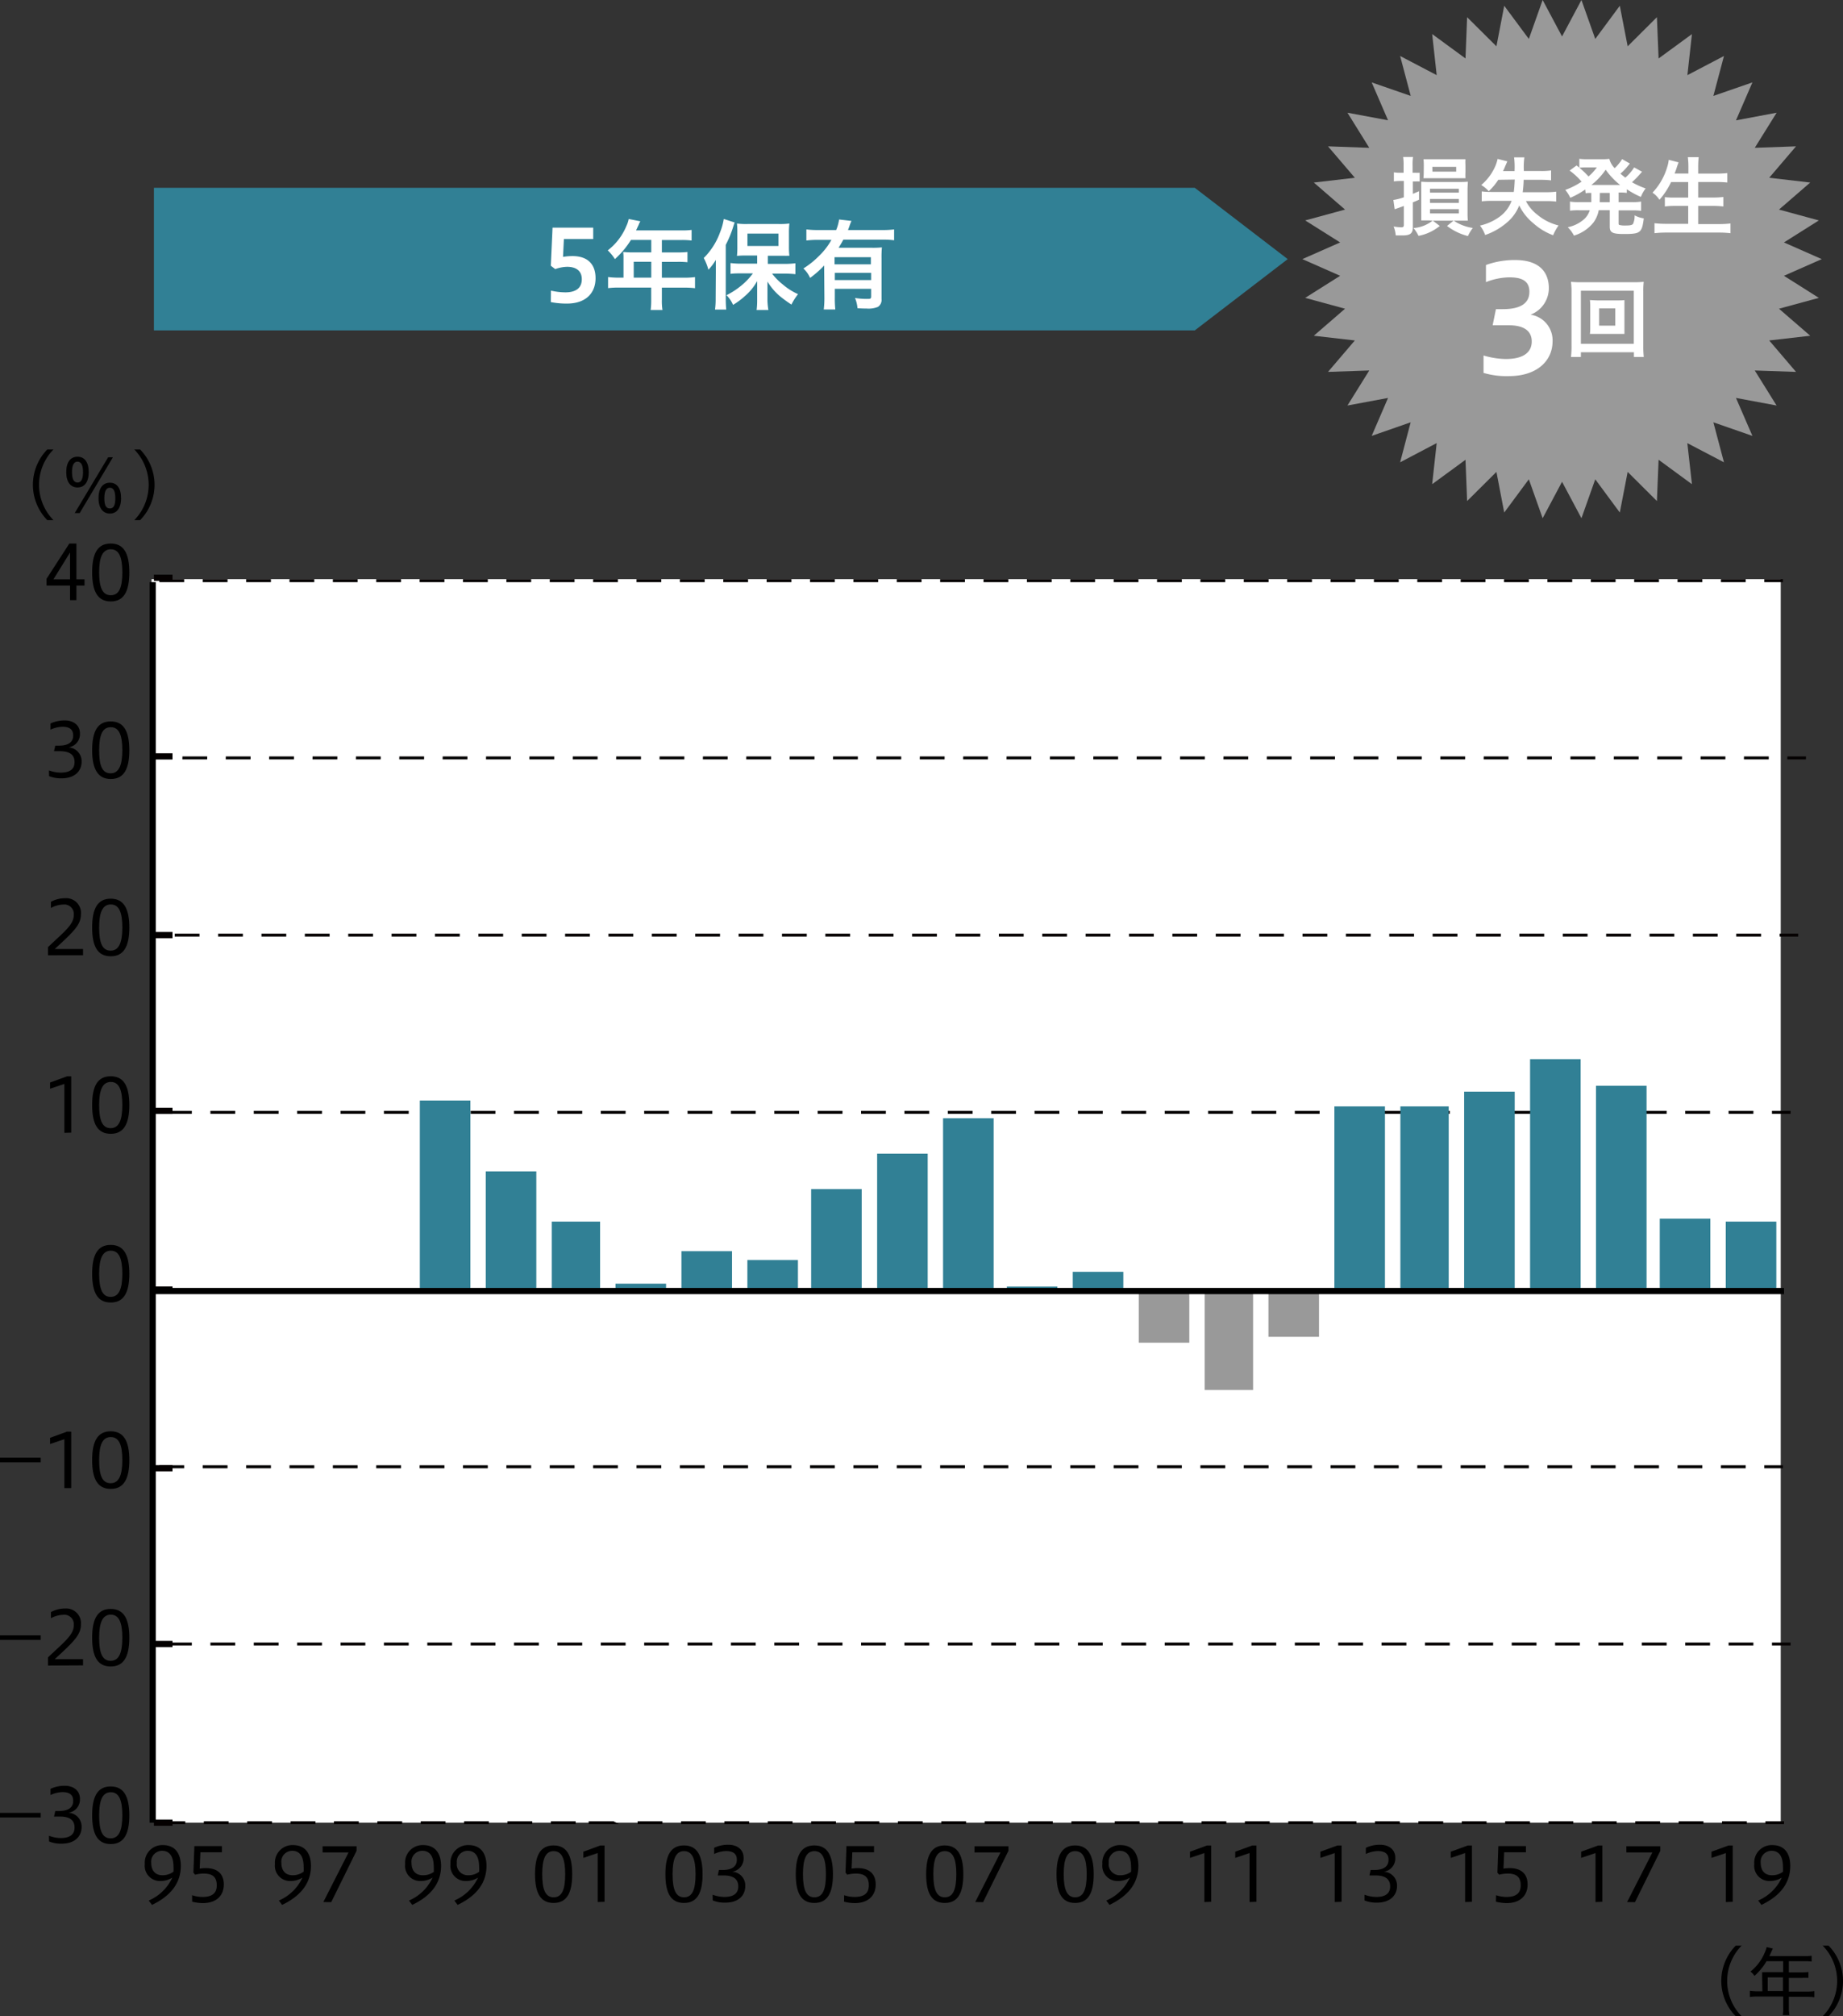 <svg xmlns="http://www.w3.org/2000/svg" viewBox="0 0 297.42 325.18"><rect x="0" y="0" width="297.42" height="325.18" fill="#333333" stroke="none"/><defs><style>.cls-1{fill:#fff;}.cls-2{fill:#040000;}.cls-3{fill:#999;}.cls-4{fill:#318095;}</style></defs><title>graph02</title><g id="レイヤー_2" data-name="レイヤー 2"><g id="レイヤー_1-2" data-name="レイヤー 1"><rect class="cls-1" x="24.46" y="93.41" width="262.91" height="200.55"/><path class="cls-2" d="M287.9,294.2h-3v-.47h3Zm-6,0h-4v-.47h4Zm-7,0h-4v-.47h4Zm-7,0h-4v-.47h4Zm-7,0h-4v-.47h4Zm-7,0h-4v-.47h4Zm-7,0h-4v-.47h4Zm-7,0h-4v-.47h4Zm-7,0h-4v-.47h4Zm-7,0h-4v-.47h4Zm-7,0h-4v-.47h4Zm-7,0h-4v-.47h4Zm-7,0h-4v-.47h4Zm-7,0h-4v-.47h4Zm-7,0h-4v-.47h4Zm-7,0h-4v-.47h4Zm-7,0h-4v-.47h4Zm-7,0h-4v-.47h4Zm-7,0h-4v-.47h4Zm-7,0h-4v-.47h4Zm-7,0h-4v-.47h4Zm-7,0h-4v-.47h4Zm-7,0h-4v-.47h4Zm-7,0h-4v-.47h4Zm-7,0h-4v-.47h4Zm-7,0h-4v-.47h4Zm-7,0h-4v-.47h4Zm-7,0H95v-.47h4Zm-7,0h-4v-.47h4Zm-7,0h-4v-.47h4Zm-7,0h-4v-.47h4Zm-7,0h-4v-.47h4Zm-7,0h-4v-.47h4Zm-7,0h-4v-.47h4Zm-7,0h-4v-.47h4Zm-7,0h-4v-.47h4Zm-7,0h-4v-.47h4Zm-7,0h-4v-.47h4Zm259.06-28.82h-3v-.47h3Zm-6,0h-4v-.47h4Zm-7,0h-4v-.47h4Zm-7,0h-4v-.47h4Zm-7,0h-4v-.47h4Zm-7,0h-4v-.47h4Zm-7,0h-4v-.47h4Zm-7,0h-4v-.47h4Zm-7,0h-4v-.47h4Zm-7,0h-4v-.47h4Zm-7,0h-4v-.47h4Zm-7,0h-4v-.47h4Zm-7,0h-4v-.47h4Zm-7,0h-4v-.47h4Zm-7,0h-4v-.47h4Zm-7,0h-4v-.47h4Zm-7,0h-4v-.47h4Zm-7,0h-4v-.47h4Zm-7,0h-4v-.47h4Zm-7,0h-4v-.47h4Zm-7,0h-4v-.47h4Zm-7,0h-4v-.47h4Zm-7,0h-4v-.47h4Zm-7,0h-4v-.47h4Zm-7,0h-4v-.47h4Zm-7,0h-4v-.47h4Zm-7,0h-4v-.47h4Zm-7,0h-4v-.47h4Zm-7,0h-4v-.47h4Zm-7,0h-4v-.47h4Zm-7,0h-4v-.47h4Zm-7,0h-4v-.47h4Zm-7,0h-4v-.47h4Zm-7,0h-4v-.47h4Zm-7,0h-4v-.47h4Zm-7,0h-4v-.47h4Zm-7,0h-4v-.47h4Zm-7,0h-4v-.47h4ZM287.72,236.8h-3v-.48h3Zm-6,0h-4v-.48h4Zm-7,0h-4v-.48h4Zm-7,0h-4v-.48h4Zm-7,0h-4v-.48h4Zm-7,0h-4v-.48h4Zm-7,0h-4v-.48h4Zm-7,0h-4v-.48h4Zm-7,0h-4v-.48h4Zm-7,0h-4v-.48h4Zm-7,0h-4v-.48h4Zm-7,0h-4v-.48h4Zm-7,0h-4v-.48h4Zm-7,0h-4v-.48h4Zm-7,0h-4v-.48h4Zm-7,0h-4v-.48h4Zm-7,0h-4v-.48h4Zm-7,0h-4v-.48h4Zm-7,0h-4v-.48h4Zm-7,0h-4v-.48h4Zm-7,0h-4v-.48h4Zm-7,0h-4v-.48h4Zm-7,0h-4v-.48h4Zm-7,0h-4v-.48h4Zm-7,0h-4v-.48h4Zm-7,0h-4v-.48h4Zm-7,0h-4v-.48h4Zm-7,0h-4v-.48h4Zm-7,0h-4v-.48h4Zm-7,0h-4v-.48h4Zm-7,0h-4v-.48h4Zm-7,0h-4v-.48h4Zm-7,0h-4v-.48h4Zm-7,0h-4v-.48h4Zm-7,0h-4v-.48h4Zm-7,0h-4v-.48h4Zm-7,0h-4v-.48h4Zm-7,0h-4v-.48h4Zm259.24-57.17h-3v-.47h3Zm-6,0h-4v-.47h4Zm-7,0h-4v-.47h4Zm-7,0h-4v-.47h4Zm-7,0h-4v-.47h4Zm-7,0h-4v-.47h4Zm-7,0h-4v-.47h4Zm-7,0h-4v-.47h4Zm-7,0h-4v-.47h4Zm-7,0h-4v-.47h4Zm-7,0h-4v-.47h4Zm-7,0h-4v-.47h4Zm-7,0h-4v-.47h4Zm-7,0h-4v-.47h4Zm-7,0h-4v-.47h4Zm-7,0h-4v-.47h4Zm-7,0h-4v-.47h4Zm-7,0h-4v-.47h4Zm-7,0h-4v-.47h4Zm-7,0h-4v-.47h4Zm-7,0h-4v-.47h4Zm-7,0h-4v-.47h4Zm-7,0h-4v-.47h4Zm-7,0h-4v-.47h4Zm-7,0h-4v-.47h4Zm-7,0h-4v-.47h4Zm-7,0h-4v-.47h4Zm-7,0h-4v-.47h4Zm-7,0h-4v-.47h4Zm-7,0h-4v-.47h4Zm-7,0h-4v-.47h4Zm-7,0h-4v-.47h4Zm-7,0h-4v-.47h4Zm-7,0h-4v-.47h4Zm-7,0h-4v-.47h4Zm-7,0h-4v-.47h4Zm-7,0h-4v-.47h4Zm-7,0h-4v-.47h4Zm259.24-28.58h-3v-.47h3Zm-6,0h-4v-.47h4Zm-7,0h-4v-.47h4Zm-7,0h-4v-.47h4Zm-7,0h-4v-.47h4Zm-7,0h-4v-.47h4Zm-7,0h-4v-.47h4Zm-7,0h-4v-.47h4Zm-7,0h-4v-.47h4Zm-7,0h-4v-.47h4Zm-7,0h-4v-.47h4Zm-7,0h-4v-.47h4Zm-7,0h-4v-.47h4Zm-7,0h-4v-.47h4Zm-7,0h-4v-.47h4Zm-7,0h-4v-.47h4Zm-7,0h-4v-.47h4Zm-7,0h-4v-.47h4Zm-7,0h-4v-.47h4Zm-7,0h-4v-.47h4Zm-7,0h-4v-.47h4Zm-7,0h-4v-.47h4Zm-7,0h-4v-.47h4Zm-7,0h-4v-.47h4Zm-7,0h-4v-.47h4Zm-7,0h-4v-.47h4Zm-7,0h-4v-.47h4Zm-7,0h-4v-.47h4Zm-7,0h-4v-.47h4Zm-7,0h-4v-.47h4Zm-7,0h-4v-.47h4Zm-7,0h-4v-.47h4Zm-7,0h-4v-.47h4Zm-7,0h-4v-.47h4Zm-7,0h-4v-.47h4Zm-7,0h-4v-.47h4Zm-7,0h-4v-.47h4Zm-7,0h-4v-.47h4Zm259.24-28.58h-3V122h3Zm-6,0h-4V122h4Zm-7,0h-4V122h4Zm-7,0h-4V122h4Zm-7,0h-4V122h4Zm-7,0h-4V122h4Zm-7,0h-4V122h4Zm-7,0h-4V122h4Zm-7,0h-4V122h4Zm-7,0h-4V122h4Zm-7,0h-4V122h4Zm-7,0h-4V122h4Zm-7,0h-4V122h4Zm-7,0h-4V122h4Zm-7,0h-4V122h4Zm-7,0h-4V122h4Zm-7,0h-4V122h4Zm-7,0h-4V122h4Zm-7,0h-4V122h4Zm-7,0h-4V122h4Zm-7,0h-4V122h4Zm-7,0h-4V122h4Zm-7,0h-4V122h4Zm-7,0h-4V122h4Zm-7,0h-4V122h4Zm-7,0h-4V122h4Zm-7,0h-4V122h4Zm-7,0h-4V122h4Zm-7,0h-4V122h4Zm-7,0h-4V122h4Zm-7,0h-4V122h4Zm-7,0h-4V122h4Zm-7,0h-4V122h4Zm-7,0h-4V122h4Zm-7,0h-4V122h4Zm-7,0h-4V122h4Zm-7,0h-4V122h4Zm-7,0h-4V122h4ZM287.72,93.89h-3v-.48h3Zm-6,0h-4v-.48h4Zm-7,0h-4v-.48h4Zm-7,0h-4v-.48h4Zm-7,0h-4v-.48h4Zm-7,0h-4v-.48h4Zm-7,0h-4v-.48h4Zm-7,0h-4v-.48h4Zm-7,0h-4v-.48h4Zm-7,0h-4v-.48h4Zm-7,0h-4v-.48h4Zm-7,0h-4v-.48h4Zm-7,0h-4v-.48h4Zm-7,0h-4v-.48h4Zm-7,0h-4v-.48h4Zm-7,0h-4v-.48h4Zm-7,0h-4v-.48h4Zm-7,0h-4v-.48h4Zm-7,0h-4v-.48h4Zm-7,0h-4v-.48h4Zm-7,0h-4v-.48h4Zm-7,0h-4v-.48h4Zm-7,0h-4v-.48h4Zm-7,0h-4v-.48h4Zm-7,0h-4v-.48h4Zm-7,0h-4v-.48h4Zm-7,0h-4v-.48h4Zm-7,0h-4v-.48h4Zm-7,0h-4v-.48h4Zm-7,0h-4v-.48h4Zm-7,0h-4v-.48h4Zm-7,0h-4v-.48h4Zm-7,0h-4v-.48h4Zm-7,0h-4v-.48h4Zm-7,0h-4v-.48h4Zm-7,0h-4v-.48h4Zm-7,0h-4v-.48h4Zm-7,0h-4v-.48h4Z"/><path class="cls-2" d="M27.84,294.46h-3v-1h3Zm0-28.82h-3v-1h3Zm0-28.34h-3v-1h3Zm0-28.82h-3v-1h3Zm0-28.82h-3v-1h3Zm0-28.35h-3v-1h3Zm0-28.82h-3v-1h3Zm0-28.81h-3v-1h3Z"/><path d="M6.57,293.12H0v-.74H6.57Z"/><path d="M7.9,296.07a5.53,5.53,0,0,0,1.89.37c1.62,0,2.24-.68,2.24-1.71,0-1.26-.9-1.76-2.36-1.76H8.72l.2-.89h.56c1.38,0,2.33-.44,2.33-1.64,0-.81-.4-1.41-1.74-1.41a4.88,4.88,0,0,0-1.92.47v-1a5.47,5.47,0,0,1,2.29-.49c1.5,0,2.46.84,2.46,2.08a2.16,2.16,0,0,1-1.85,2.27,2.23,2.23,0,0,1,2.12,2.3c0,1.47-1.05,2.69-3.25,2.69a5.06,5.06,0,0,1-2-.36Z"/><path d="M14.87,292.77c0-3.11.91-4.65,3-4.65s3,1.58,3,4.65-.91,4.64-3,4.64S14.87,295.86,14.87,292.77Zm4.87,0c0-2.45-.53-3.72-1.86-3.72S16,290.32,16,292.77s.5,3.72,1.85,3.72S19.74,295.21,19.74,292.77Z"/><path d="M6.57,264.49H0v-.74H6.57Z"/><path d="M7.75,268.62V267.3c2.63-2.51,4.16-3.61,4.16-5.21a1.53,1.53,0,0,0-1.74-1.65,4.23,4.23,0,0,0-1.95.55v-1a5,5,0,0,1,2.35-.57A2.37,2.37,0,0,1,13.06,262c0,1.67-1.17,2.79-4.23,5.59H13.4v1Z"/><path d="M14.87,264.13c0-3.1.91-4.64,3-4.64s3,1.57,3,4.64-.91,4.64-3,4.64S14.87,267.23,14.87,264.13Zm4.87,0c0-2.44-.53-3.72-1.86-3.72S16,261.69,16,264.13s.5,3.73,1.85,3.73S19.74,266.58,19.74,264.13Z"/><path d="M6.57,235.84H0v-.74H6.57Z"/><path d="M10.39,240v-7.89l-2.31.78v-1l2.74-1h.67V240Z"/><path d="M14.87,235.48c0-3.1.91-4.64,3-4.64s3,1.57,3,4.64-.91,4.65-3,4.65S14.87,238.58,14.87,235.48Zm4.87,0c0-2.44-.53-3.71-1.86-3.71S16,233,16,235.48s.5,3.73,1.85,3.73S19.74,237.93,19.74,235.48Z"/><path d="M14.87,205.43c0-3.11.91-4.65,3-4.65s3,1.58,3,4.65-.91,4.64-3,4.64S14.87,208.52,14.87,205.43Zm4.87,0c0-2.45-.53-3.72-1.86-3.72S16,203,16,205.43s.5,3.73,1.85,3.73S19.74,207.87,19.74,205.43Z"/><path d="M10.39,182.7v-7.89l-2.31.78v-1l2.74-1h.67v9.08Z"/><path d="M14.87,178.22c0-3.11.91-4.64,3-4.64s3,1.57,3,4.64-.91,4.64-3,4.64S14.87,181.31,14.87,178.22Zm4.87,0c0-2.45-.53-3.72-1.86-3.72S16,175.77,16,178.22s.5,3.73,1.85,3.73S19.74,180.66,19.74,178.22Z"/><path d="M7.75,154.07v-1.32c2.63-2.51,4.16-3.61,4.16-5.2a1.53,1.53,0,0,0-1.74-1.66,4.23,4.23,0,0,0-1.95.55v-1a4.92,4.92,0,0,1,2.35-.58,2.38,2.38,0,0,1,2.49,2.62c0,1.66-1.17,2.78-4.23,5.58H13.4v1Z"/><path d="M14.87,149.59c0-3.11.91-4.65,3-4.65s3,1.58,3,4.65-.91,4.64-3,4.64S14.87,152.68,14.87,149.59Zm4.87,0c0-2.45-.53-3.72-1.86-3.72S16,147.14,16,149.59s.5,3.73,1.85,3.73S19.74,152,19.74,149.59Z"/><path d="M7.9,124.25a5.55,5.55,0,0,0,1.89.36c1.62,0,2.24-.67,2.24-1.7,0-1.26-.9-1.76-2.36-1.76H8.72l.2-.89h.56c1.38,0,2.33-.44,2.33-1.64,0-.81-.4-1.41-1.74-1.41a4.88,4.88,0,0,0-1.92.47v-1a5.47,5.47,0,0,1,2.29-.49c1.5,0,2.46.84,2.46,2.08a2.16,2.16,0,0,1-1.85,2.27,2.23,2.23,0,0,1,2.12,2.3c0,1.47-1.05,2.69-3.25,2.69a5.06,5.06,0,0,1-2-.36Z"/><path d="M14.87,121c0-3.11.91-4.65,3-4.65s3,1.57,3,4.65-.91,4.64-3,4.64S14.87,124,14.87,121Zm4.87,0c0-2.45-.53-3.72-1.86-3.72S16,118.5,16,121s.5,3.72,1.85,3.72S19.74,123.39,19.74,121Z"/><path d="M11.3,96.79V94.44H7.51V93.35l3.68-5.69h1.14v5.78h1.31v1H12.33v2.35Zm0-3.35V89.11L8.62,93.44Z"/><path d="M14.87,92.3c0-3.1.91-4.64,3-4.64s3,1.57,3,4.64S20,97,17.88,97,14.87,95.4,14.87,92.3Zm4.87,0c0-2.44-.53-3.71-1.86-3.71S16,89.86,16,92.3,16.53,96,17.88,96,19.74,94.75,19.74,92.3Z"/><path d="M24,306.52a7.4,7.4,0,0,0,3.81-3.7,3.58,3.58,0,0,1-1.93.55,2.45,2.45,0,0,1-2.51-2.74,2.82,2.82,0,0,1,2.94-3.05c2,0,2.87,1.43,2.87,3.35,0,2.7-1.55,4.81-4.65,6.29Zm4-4.66a6.74,6.74,0,0,0,0-.77c0-1.79-.7-2.59-1.83-2.59a1.74,1.74,0,0,0-1.76,1.94c0,1.16.57,2,1.83,2A2.91,2.91,0,0,0,28,301.86Z"/><path d="M31,305.66a5.33,5.33,0,0,0,1.68.28c1.39,0,2.3-.48,2.3-1.87s-.74-1.9-2.09-1.9a5.72,5.72,0,0,0-1.4.18l-.28-.33.16-4.28h4.45v1H32.34l-.11,2.63a5.84,5.84,0,0,1,1-.08c2,0,2.89,1.06,2.89,2.64,0,1.76-1.18,3-3.36,3a6.68,6.68,0,0,1-1.75-.23Z"/><path d="M45,306.52a7.4,7.4,0,0,0,3.81-3.7,3.58,3.58,0,0,1-1.93.55,2.45,2.45,0,0,1-2.51-2.74,2.82,2.82,0,0,1,2.94-3.05c2,0,2.87,1.43,2.87,3.35,0,2.7-1.55,4.81-4.65,6.29Zm4-4.66a6.74,6.74,0,0,0,0-.77c0-1.79-.7-2.59-1.83-2.59a1.74,1.74,0,0,0-1.76,1.94c0,1.16.57,2,1.83,2A2.91,2.91,0,0,0,49,301.86Z"/><path d="M52.18,306.76l4.07-8H52.06v-1h5.48v.74l-4.09,8.28Z"/><path d="M66,306.52a7.4,7.4,0,0,0,3.81-3.7,3.58,3.58,0,0,1-1.93.55,2.44,2.44,0,0,1-2.5-2.74,2.81,2.81,0,0,1,2.93-3.05c2,0,2.87,1.43,2.87,3.35,0,2.7-1.55,4.81-4.65,6.29Zm4-4.66a6.74,6.74,0,0,0,0-.77c0-1.79-.7-2.59-1.83-2.59a1.74,1.74,0,0,0-1.76,1.94c0,1.16.57,2,1.83,2A2.91,2.91,0,0,0,70.06,301.86Z"/><path d="M73.32,306.52a7.42,7.42,0,0,0,3.82-3.7,3.58,3.58,0,0,1-1.93.55,2.44,2.44,0,0,1-2.51-2.74,2.82,2.82,0,0,1,2.94-3.05c2,0,2.87,1.43,2.87,3.35,0,2.7-1.55,4.81-4.66,6.29Zm4-4.66a4.66,4.66,0,0,0,0-.77c0-1.79-.71-2.59-1.83-2.59a1.75,1.75,0,0,0-1.77,1.94,1.78,1.78,0,0,0,1.84,2A2.86,2.86,0,0,0,77.35,301.86Z"/><path d="M86.34,302.27c0-3.11.91-4.64,3-4.64s3,1.57,3,4.64-.91,4.64-3,4.64S86.34,305.36,86.34,302.27Zm4.87,0c0-2.45-.53-3.72-1.86-3.72s-1.85,1.27-1.85,3.72S88,306,89.35,306,91.21,304.72,91.21,302.27Z"/><path d="M96.45,306.76v-7.9l-2.31.78v-1l2.74-1h.68v9.08Z"/><path d="M107.38,302.27c0-3.11.91-4.64,3-4.64s3,1.57,3,4.64-.91,4.64-3,4.64S107.38,305.36,107.38,302.27Zm4.87,0c0-2.45-.53-3.72-1.86-3.72s-1.85,1.27-1.85,3.72.5,3.73,1.85,3.73S112.25,304.72,112.25,302.27Z"/><path d="M115,305.58a5.6,5.6,0,0,0,1.89.36c1.62,0,2.25-.67,2.25-1.7,0-1.26-.9-1.77-2.37-1.77h-.94l.19-.88h.56c1.38,0,2.33-.45,2.33-1.65,0-.8-.4-1.4-1.74-1.4a4.76,4.76,0,0,0-1.92.47v-1a5.32,5.32,0,0,1,2.29-.49c1.5,0,2.46.84,2.46,2.07a2.16,2.16,0,0,1-1.85,2.28,2.22,2.22,0,0,1,2.12,2.29c0,1.48-1,2.7-3.25,2.7a5.06,5.06,0,0,1-2-.36Z"/><path d="M128.42,302.27c0-3.11.91-4.64,3-4.64s3,1.57,3,4.64-.91,4.64-3,4.64S128.42,305.36,128.42,302.27Zm4.87,0c0-2.45-.53-3.72-1.86-3.72s-1.85,1.27-1.85,3.72.5,3.73,1.85,3.73S133.29,304.72,133.29,302.27Z"/><path d="M136.23,305.66a5.33,5.33,0,0,0,1.68.28c1.39,0,2.3-.48,2.3-1.87s-.74-1.9-2.09-1.9a5.72,5.72,0,0,0-1.4.18l-.27-.33.15-4.28h4.45v1h-3.51l-.11,2.63a5.84,5.84,0,0,1,1-.08c2,0,2.89,1.06,2.89,2.64,0,1.76-1.18,3-3.36,3a6.68,6.68,0,0,1-1.75-.23Z"/><path d="M149.46,302.27c0-3.11.91-4.64,3-4.64s3,1.57,3,4.64-.91,4.64-3,4.64S149.46,305.36,149.46,302.27Zm4.87,0c0-2.45-.53-3.72-1.86-3.72s-1.85,1.27-1.85,3.72.51,3.73,1.85,3.73S154.33,304.72,154.33,302.27Z"/><path d="M157.38,306.76l4.08-8h-4.2v-1h5.48v.74l-4.09,8.28Z"/><path d="M170.5,302.27c0-3.11.91-4.64,3-4.64s3,1.57,3,4.64-.91,4.64-3,4.64S170.5,305.36,170.5,302.27Zm4.87,0c0-2.45-.53-3.72-1.86-3.72s-1.85,1.27-1.85,3.72.51,3.73,1.85,3.73S175.37,304.72,175.37,302.27Z"/><path d="M178.53,306.52a7.4,7.4,0,0,0,3.81-3.7,3.58,3.58,0,0,1-1.93.55,2.44,2.44,0,0,1-2.51-2.74,2.82,2.82,0,0,1,2.94-3.05c2,0,2.87,1.43,2.87,3.35,0,2.7-1.55,4.81-4.66,6.29Zm4-4.66a6.74,6.74,0,0,0,0-.77c0-1.79-.7-2.59-1.83-2.59a1.75,1.75,0,0,0-1.77,1.94,1.78,1.78,0,0,0,1.84,2A2.91,2.91,0,0,0,182.56,301.86Z"/><path d="M194.36,306.76v-7.9l-2.32.78v-1l2.75-1h.67v9.08Z"/><path d="M201.65,306.76v-7.9l-2.31.78v-1l2.75-1h.67v9.08Z"/><path d="M215.4,306.76v-7.9l-2.32.78v-1l2.75-1h.67v9.08Z"/><path d="M220.2,305.58a5.62,5.62,0,0,0,1.9.36c1.61,0,2.24-.67,2.24-1.7,0-1.26-.9-1.77-2.36-1.77H221l.19-.88h.56c1.38,0,2.33-.45,2.33-1.65,0-.8-.4-1.4-1.74-1.4a4.8,4.8,0,0,0-1.92.47v-1a5.32,5.32,0,0,1,2.29-.49c1.5,0,2.46.84,2.46,2.07a2.16,2.16,0,0,1-1.85,2.28,2.23,2.23,0,0,1,2.13,2.29c0,1.48-1.06,2.7-3.25,2.7a5.08,5.08,0,0,1-2-.36Z"/><path d="M236.44,306.76v-7.9l-2.32.78v-1l2.75-1h.67v9.08Z"/><path d="M241.43,305.66a5.38,5.38,0,0,0,1.68.28c1.39,0,2.3-.48,2.3-1.87s-.74-1.9-2.08-1.9a5.79,5.79,0,0,0-1.41.18l-.27-.33.15-4.28h4.45v1h-3.51l-.11,2.63a6,6,0,0,1,1-.08c2,0,2.89,1.06,2.89,2.64,0,1.76-1.17,3-3.36,3a6.74,6.74,0,0,1-1.75-.23Z"/><path d="M257.48,306.76v-7.9l-2.32.78v-1l2.75-1h.67v9.08Z"/><path d="M262.58,306.76l4.08-8h-4.2v-1h5.48v.74l-4.09,8.28Z"/><path d="M278.52,306.76v-7.9l-2.32.78v-1l2.75-1h.67v9.08Z"/><path d="M283.73,306.52a7.4,7.4,0,0,0,3.81-3.7,3.58,3.58,0,0,1-1.93.55,2.45,2.45,0,0,1-2.51-2.74,2.82,2.82,0,0,1,2.94-3.05c2,0,2.87,1.43,2.87,3.35,0,2.7-1.55,4.81-4.65,6.29Zm4-4.66a6.74,6.74,0,0,0,0-.77c0-1.79-.7-2.59-1.83-2.59a1.74,1.74,0,0,0-1.76,1.94c0,1.16.57,2,1.83,2A2.91,2.91,0,0,0,287.76,301.86Z"/><path d="M7.63,83.89a8.16,8.16,0,0,1,0-11.4h1a8.14,8.14,0,0,0,0,11.4Z"/><path d="M10.69,76.14c0-1.66.73-2.48,1.82-2.48s1.81.82,1.81,2.48-.73,2.48-1.81,2.48S10.69,77.8,10.69,76.14Zm2.71,0c0-.92-.21-1.68-.89-1.68s-.89.76-.89,1.68.19,1.68.89,1.68S13.4,77.05,13.4,76.14Zm-1.34,6.61,5.39-9h.77l-5.36,9Zm3.84-2.4c0-1.67.73-2.5,1.83-2.5s1.81.83,1.81,2.5-.75,2.48-1.81,2.48S15.9,82,15.9,80.35Zm2.71,0c0-.94-.2-1.69-.88-1.69s-.89.75-.89,1.69S17,82,17.73,82,18.61,81.25,18.61,80.35Z"/><path d="M21.67,83.89a8.16,8.16,0,0,0,0-11.4h.94a8.14,8.14,0,0,1,0,11.4Z"/><path d="M280.11,325.18a8.12,8.12,0,0,1,0-11.39h.95a8.12,8.12,0,0,0,0,11.39Z"/><path d="M284.37,318.76c0-.26,0-.47,0-.69a6.78,6.78,0,0,0,.83,0h2.56V316.3h-2.68a9.69,9.69,0,0,1-1.95,2.37,2.4,2.4,0,0,0-.65-.69,7.67,7.67,0,0,0,2.33-3.11,3.88,3.88,0,0,0,.29-.85l1,.24-.15.32-.25.55c-.1.22-.1.22-.17.35h5.74a6.28,6.28,0,0,0,1.09-.06v.94a6.48,6.48,0,0,0-1.09-.06h-2.59v1.81h2.07a6.63,6.63,0,0,0,1.09-.06V319a8,8,0,0,0-1.08,0h-2.08v2.2h2.91a8,8,0,0,0,1.21-.08v1a8.49,8.49,0,0,0-1.21-.07h-2.91v1.81a5.69,5.69,0,0,0,.09,1.14h-1.07a5.93,5.93,0,0,0,.07-1.16V322h-4.17a8.58,8.58,0,0,0-1.21.07v-1a8,8,0,0,0,1.21.08h.81Zm3.36,2.35v-2.2h-2.46v2.2Z"/><path d="M294.14,325.18a8.12,8.12,0,0,0,0-11.39h.95a8.12,8.12,0,0,1,0,11.39Z"/><polygon class="cls-3" points="183.77 207.98 191.93 207.98 191.93 216.55 183.77 216.55 183.77 207.98 183.77 207.98"/><polygon class="cls-3" points="194.41 207.98 202.22 207.98 202.22 224.18 194.41 224.18 194.41 207.98 194.41 207.98"/><polygon class="cls-3" points="204.7 207.98 212.86 207.98 212.86 215.6 204.7 215.6 204.7 207.98 204.7 207.98"/><polygon class="cls-4" points="67.75 177.49 75.91 177.49 75.91 207.98 67.75 207.98 67.75 177.49 67.75 177.49"/><polygon class="cls-4" points="78.39 188.92 86.55 188.92 86.55 207.98 78.39 207.98 78.39 188.92 78.39 188.92"/><polygon class="cls-4" points="89.04 197.02 96.84 197.02 96.84 207.98 89.04 207.98 89.04 197.02 89.04 197.02"/><polygon class="cls-4" points="99.33 207.03 107.49 207.03 107.49 207.98 99.33 207.98 99.33 207.03 99.33 207.03"/><polygon class="cls-4" points="109.97 201.79 118.13 201.79 118.13 207.98 109.97 207.98 109.97 201.79 109.97 201.79"/><polygon class="cls-4" points="120.61 203.22 128.77 203.22 128.77 207.98 120.61 207.98 120.61 203.22 120.61 203.22"/><polygon class="cls-4" points="130.9 191.78 139.06 191.78 139.06 207.98 130.9 207.98 130.9 191.78 130.9 191.78"/><polygon class="cls-4" points="141.55 186.06 149.71 186.06 149.71 207.98 141.55 207.98 141.55 186.06 141.55 186.06"/><polygon class="cls-4" points="152.19 180.35 160.35 180.35 160.35 207.98 152.19 207.98 152.19 180.35 152.19 180.35"/><polygon class="cls-4" points="162.48 207.5 170.64 207.5 170.64 207.98 162.48 207.98 162.48 207.5 162.48 207.5"/><polygon class="cls-4" points="173.12 205.12 181.28 205.12 181.28 207.98 173.12 207.98 173.12 205.12 173.12 205.12"/><polygon class="cls-4" points="215.34 178.44 223.5 178.44 223.5 207.98 215.34 207.98 215.34 178.44 215.34 178.44"/><polygon class="cls-4" points="225.99 178.44 233.79 178.44 233.79 207.98 225.99 207.98 225.99 178.44 225.99 178.44"/><polygon class="cls-4" points="236.28 176.06 244.44 176.06 244.44 207.98 236.28 207.98 236.28 176.06 236.28 176.06"/><polygon class="cls-4" points="246.92 170.82 255.08 170.82 255.08 207.98 246.92 207.98 246.92 170.82 246.92 170.82"/><polygon class="cls-4" points="257.56 175.11 265.72 175.11 265.72 207.98 257.56 207.98 257.56 175.11 257.56 175.11"/><polygon class="cls-4" points="267.85 196.55 276.01 196.55 276.01 207.98 267.85 207.98 267.85 196.55 267.85 196.55"/><polygon class="cls-4" points="278.5 197.02 286.66 197.02 286.66 207.98 278.5 207.98 278.5 197.02 278.5 197.02"/><rect x="24.14" y="93.89" width="1" height="200.08"/><rect x="24.64" y="207.72" width="263.26" height="1"/><polygon class="cls-4" points="192.81 53.29 24.84 53.29 24.84 30.29 181.15 30.29 192.81 30.29 207.81 41.79 192.81 53.29"/><path class="cls-1" d="M88.91,46.87a10.68,10.68,0,0,0,2.32.28c1.89,0,2.66-.85,2.66-2.12s-.82-2-2.39-2a6.15,6.15,0,0,0-1.9.37l-.71-.54.28-6.15h6.56v1.84H91l-.14,2.88a9.51,9.51,0,0,1,1.5-.13c2.58,0,3.75,1.41,3.75,3.57,0,2.44-1.62,4.09-4.6,4.09a12.89,12.89,0,0,1-2.62-.24Z"/><path class="cls-1" d="M100.62,41.56a6.75,6.75,0,0,0-.05-.91c.34,0,.68.05,1.09.05h3.44v-2h-3.28a14.15,14.15,0,0,1-2.59,3.09,7.12,7.12,0,0,0-1.15-1.41,9.56,9.56,0,0,0,3-3.92,4.67,4.67,0,0,0,.38-1.14l1.88.37a3.42,3.42,0,0,0-.24.47c0,.06-.18.38-.45,1H110a11.64,11.64,0,0,0,1.61-.08v1.71a12.21,12.21,0,0,0-1.61-.08h-3.19v2h2.52a14.17,14.17,0,0,0,1.61-.07v1.65a14,14,0,0,0-1.57-.06h-2.56v2.56h3.62a13.44,13.44,0,0,0,1.73-.1v1.79a14.25,14.25,0,0,0-1.73-.09h-3.62v1.93a9,9,0,0,0,.1,1.68H105a11.7,11.7,0,0,0,.09-1.69V46.38H99.84a13.79,13.79,0,0,0-1.71.09V44.68a13.22,13.22,0,0,0,1.71.1h.78Zm4.48,3.22V42.22h-2.83v2.56Z"/><path class="cls-1" d="M115.52,43.64c0-.53,0-.88,0-1.73a8.2,8.2,0,0,1-1.2,1.59,8.65,8.65,0,0,0-.75-1.89,11.19,11.19,0,0,0,2.64-4.16,9.82,9.82,0,0,0,.59-2.13l1.76.56c-.08.2-.08.2-.24.7a16.79,16.79,0,0,1-1.2,2.91v8.62a17.68,17.68,0,0,0,.08,1.82h-1.81a13.18,13.18,0,0,0,.1-1.84Zm6.67-2.43h-1.68a13.73,13.73,0,0,0-1.58.06,13.22,13.22,0,0,0,.06-1.52V37.49a12.46,12.46,0,0,0-.06-1.44,11,11,0,0,0,1.73.08h5a11.67,11.67,0,0,0,1.73-.08,12.86,12.86,0,0,0-.07,1.54v2.18a11.78,11.78,0,0,0,.07,1.48H127a2.71,2.71,0,0,1-.36,0h-2.73v1.31h2.73a13.49,13.49,0,0,0,1.72-.1v1.76c-.58-.06-1.17-.09-1.67-.09h-2.09a9.42,9.42,0,0,0,1.68,1.71,9.9,9.9,0,0,0,2.51,1.6,9.1,9.1,0,0,0-1.07,1.68,19.8,19.8,0,0,1-2-1.47,9.72,9.72,0,0,1-1.87-2.24c0,.51,0,1.26,0,1.68v1.46A11.72,11.72,0,0,0,124,50H122.1a11.8,11.8,0,0,0,.09-1.46V47c0-.13,0-.69,0-1.67a8.86,8.86,0,0,1-2,2.44,11.64,11.64,0,0,1-1.89,1.4,5,5,0,0,0-1.06-1.56A12.56,12.56,0,0,0,120,45.74a10.3,10.3,0,0,0,1.5-1.65H119.6c-.62,0-1.2,0-1.71.08V42.42a11.83,11.83,0,0,0,1.71.1h2.59Zm-1.57-1.54h5v-2h-5Z"/><path class="cls-1" d="M133,42.82a15.83,15.83,0,0,1-2.27,2,4.56,4.56,0,0,0-1.08-1.52,14.12,14.12,0,0,0,2.64-2.14,10.82,10.82,0,0,0,1.88-2.47H132a13.72,13.72,0,0,0-1.87.1V37a13.92,13.92,0,0,0,1.87.1h2.94a7,7,0,0,0,.47-1.7l2,.23a7.43,7.43,0,0,0-.34.88l-.22.59h5.59a13.6,13.6,0,0,0,1.85-.1v1.75a13.7,13.7,0,0,0-1.85-.1H136.1c-.29.53-.47.83-.77,1.31h5.34a14.25,14.25,0,0,0,1.65-.06,17.32,17.32,0,0,0-.06,1.79v6.55a1.33,1.33,0,0,1-.59,1.26,4.07,4.07,0,0,1-1.84.26c-.36,0-.66,0-1.45-.05a5.4,5.4,0,0,0-.4-1.65,12.26,12.26,0,0,0,1.81.15c.69,0,.79,0,.79-.43V46.58h-5.86v1.33a18,18,0,0,0,.08,2h-1.86a16,16,0,0,0,.1-2Zm7.54-1.34h-5.86v1.15h5.86ZM134.72,44v1.17h5.86V44Z"/><polygon class="cls-3" points="293.99 41.79 287.89 44.48 293.52 48.04 287.09 49.79 292.13 54.15 285.51 54.91 289.84 59.98 283.18 59.75 286.7 65.4 280.15 64.18 282.8 70.3 276.5 68.11 278.21 74.56 272.3 71.47 273.04 78.09 267.66 74.15 267.39 80.81 262.67 76.11 261.4 82.66 257.44 77.3 255.21 83.58 252.08 77.7 248.95 83.58 246.72 77.3 242.75 82.66 241.49 76.11 236.76 80.81 236.5 74.15 231.12 78.09 231.85 71.46 225.95 74.56 227.65 68.11 221.36 70.3 224 64.18 217.45 65.4 220.97 59.75 214.31 59.98 218.64 54.91 212.02 54.15 217.06 49.79 210.63 48.04 216.27 44.48 210.17 41.79 216.27 39.1 210.63 35.55 217.06 33.8 212.02 29.44 218.64 28.67 214.31 23.6 220.97 23.84 217.45 18.18 224 19.4 221.36 13.29 227.66 15.47 225.95 9.03 231.85 12.12 231.12 5.49 236.5 9.43 236.76 2.77 241.49 7.47 242.75 0.93 246.72 6.28 248.95 0 252.08 5.88 255.21 0 257.44 6.28 261.4 0.93 262.67 7.47 267.39 2.77 267.66 9.43 273.04 5.5 272.31 12.12 278.21 9.03 276.5 15.47 282.8 13.29 280.15 19.41 286.71 18.18 283.18 23.84 289.84 23.6 285.51 28.67 292.13 29.44 287.09 33.8 293.52 35.55 287.89 39.1 293.99 41.79"/><path class="cls-1" d="M225.94,29.19a6.69,6.69,0,0,0-1,.07V27.79a5,5,0,0,0,1,.07h.57V26.73a8.82,8.82,0,0,0-.07-1.41h1.59a8.69,8.69,0,0,0-.07,1.39v1.15h.4a5,5,0,0,0,.74,0v1.41a7.32,7.32,0,0,0-.74,0H228v2c.3-.14.46-.19,1-.43v1.37c-.46.21-.46.21-1,.42v4c0,1-.38,1.34-1.67,1.34-.41,0-.7,0-1.09,0a4.82,4.82,0,0,0-.34-1.44,8.2,8.2,0,0,0,1.22.13c.35,0,.43-.09.43-.44v-3l-1.48.53-.21-1.5a9,9,0,0,0,1.69-.43V29.19Zm4.72,6.36c-.56,0-.76,0-1.3,0,0-.36,0-.66,0-1.24V30.62c0-.62,0-1,0-1.32a12.13,12.13,0,0,0,1.26.05h5a10.92,10.92,0,0,0,1.26-.05c0,.37-.05.7-.05,1.32v3.73a12.1,12.1,0,0,0,.05,1.24c-.56,0-.76,0-1.32,0h-.94a5.33,5.33,0,0,0,.87.51,7.77,7.77,0,0,0,2.19.67,7,7,0,0,0-.79,1.3,9.19,9.19,0,0,1-3.37-1.63l1.05-.85h-3.34l1.12.85a7.71,7.71,0,0,1-3.43,1.6,6.18,6.18,0,0,0-.81-1.26,5.66,5.66,0,0,0,3.08-1.19Zm-.89-8.87a9,9,0,0,0-.05-1c.35,0,.65,0,1.22,0h4.2c.63,0,1,0,1.35,0a7.9,7.9,0,0,0,0,.94v1.19a8.62,8.62,0,0,0,0,.93c-.37,0-.76,0-1.32,0H231c-.53,0-.91,0-1.29,0a8.72,8.72,0,0,0,.05-1Zm1,4.39h4.65v-.63h-4.65Zm0,1.65h4.65v-.63h-4.65Zm0,1.7h4.65v-.69h-4.65Zm.4-6.74H235v-.77h-3.85Z"/><path class="cls-1" d="M241.79,29a9.63,9.63,0,0,1-1.54,1.84,5.08,5.08,0,0,0-1.21-1,8.34,8.34,0,0,0,2.11-2.7,6.25,6.25,0,0,0,.53-1.51l1.57.39-.34.78c-.1.25-.18.45-.35.79h1.86v-.21a12,12,0,0,0-.08-2H246a11.64,11.64,0,0,0-.08,2.2h2.74a10.71,10.71,0,0,0,1.65-.09v1.6a13.44,13.44,0,0,0-1.65-.09h-2.77a18.71,18.71,0,0,1-.16,2h3.74a11.67,11.67,0,0,0,1.67-.09v1.6a12.86,12.86,0,0,0-1.69-.08h-3.2a6.56,6.56,0,0,0,1.87,2.22,8.4,8.4,0,0,0,3.4,1.71,8.22,8.22,0,0,0-.88,1.58A10,10,0,0,1,247.44,36a8.39,8.39,0,0,1-2.27-2.87,6.83,6.83,0,0,1-2,2.77,10.58,10.58,0,0,1-3.5,2,5.73,5.73,0,0,0-.83-1.52,8.53,8.53,0,0,0,3.1-1.38,5.51,5.51,0,0,0,2-2.61h-3.14a14.23,14.23,0,0,0-1.68.08v-1.6a12.32,12.32,0,0,0,1.57.09h3.6c.09-.66.11-1.07.16-2Z"/><path class="cls-1" d="M255.82,30.56a13.1,13.1,0,0,1-2.41,1.34,5.47,5.47,0,0,0-.81-1.27,11.82,11.82,0,0,0,2.63-1.33,10.51,10.51,0,0,0-1.93-1.79l1.13-.83a4.49,4.49,0,0,0,.44.35V25.61a7.67,7.67,0,0,0,1.12.07h2.55a7.8,7.8,0,0,0,1.17-.06,3.26,3.26,0,0,0,.86,1.5,5.67,5.67,0,0,0,.79-.87,2.2,2.2,0,0,0,.3-.41l.11-.18,1.26.72s-.22.25-.53.63-.67.71-1,1c.36.31.51.42.8.64A7.72,7.72,0,0,0,263.72,27l1.27.7-.39.44a15.91,15.91,0,0,1-1.23,1.25,12.28,12.28,0,0,0,2.2,1,5.64,5.64,0,0,0-.77,1.37,14.1,14.1,0,0,1-2.27-1.24v.59a9.4,9.4,0,0,0-1.32-.06V32.6h2.17a8.11,8.11,0,0,0,1.46-.09V34a10.07,10.07,0,0,0-1.46-.07h-2.17v2c0,.28,0,.33.21.37a3.42,3.42,0,0,0,.88.07c.76,0,1.1-.07,1.24-.27a3.1,3.1,0,0,0,.25-1.37,4.52,4.52,0,0,0,1.48.49c-.29,2.32-.54,2.52-3.18,2.52-1.86,0-2.31-.22-2.31-1.19V33.9H258a4.82,4.82,0,0,1-.86,2A6.4,6.4,0,0,1,254,38a5,5,0,0,0-1-1.35,5.76,5.76,0,0,0,2.55-1.22,3.21,3.21,0,0,0,1-1.52h-1.75a10,10,0,0,0-1.44.07V32.51a8,8,0,0,0,1.44.09h2a3.39,3.39,0,0,0,0-.43V31.11c-.42,0-.58,0-.91.06ZM255.69,27a5.84,5.84,0,0,0-.81.06,12.75,12.75,0,0,1,1.47,1.4A7.86,7.86,0,0,0,257.69,27Zm5.48,2.83h.28a11.86,11.86,0,0,1-2.33-2.46,10.85,10.85,0,0,1-2.31,2.46h4.36Zm-3,2.47c0,.12,0,.16,0,.31h1.61V31.11h-1.59Z"/><path class="cls-1" d="M269.68,29.36a12.32,12.32,0,0,1-1.88,2.86,4.1,4.1,0,0,0-1.12-1.15,10.13,10.13,0,0,0,2.33-4,5.94,5.94,0,0,0,.29-1.29l1.57.4c0,.11-.17.46-.27.81s-.18.54-.36,1h2.23V27a12.77,12.77,0,0,0-.09-1.65h1.75a14.11,14.11,0,0,0-.08,1.65V28h2.86a17.08,17.08,0,0,0,1.84-.08v1.51c-.58-.05-1.16-.08-1.8-.08h-2.9v2.51h2.37a13.11,13.11,0,0,0,1.69-.09V33.3a13.84,13.84,0,0,0-1.68-.09h-2.38v2.93h3.3a14.89,14.89,0,0,0,1.91-.1v1.57a15.82,15.82,0,0,0-1.88-.1H269a17.23,17.23,0,0,0-2,.1V36a15.93,15.93,0,0,0,1.92.1h3.52V33.21h-2.11a13.15,13.15,0,0,0-1.66.09V31.8a14.06,14.06,0,0,0,1.64.07h2.13V29.36Z"/><path class="cls-1" d="M239.41,57.33a13,13,0,0,0,3.6.57c3,0,4.18-1.2,4.18-2.83s-1.17-2.61-3.7-2.61h-2.61l.53-2.6h1.12c3.08,0,4.28-1.1,4.28-2.8,0-1.85-1.35-2.33-3.27-2.33a10.68,10.68,0,0,0-3.74.77V42.74a13.49,13.49,0,0,1,4.73-.8c3.81,0,5.42,1.88,5.42,4.56A4.58,4.58,0,0,1,247,50.75a4.18,4.18,0,0,1,3.55,4.3c0,3.09-2.45,5.61-7.06,5.61a13,13,0,0,1-4.08-.52Z"/><path class="cls-1" d="M263.68,57.57v-.76h-8.56v.76h-1.6a13.9,13.9,0,0,0,.09-1.78V47.1a13.44,13.44,0,0,0-.09-1.65,15.14,15.14,0,0,0,1.61.07h8.51a15.09,15.09,0,0,0,1.62-.07,13.19,13.19,0,0,0-.07,1.65v8.69a15.16,15.16,0,0,0,.08,1.78Zm-8.56-2.12h8.54V46.89h-8.54Zm5.71-7c.61,0,1,0,1.32-.05,0,.33,0,.66,0,1.08v3.3c0,.43,0,.74,0,1.07-.39,0-.73,0-1.32,0h-2.92c-.69,0-.93,0-1.33,0a9,9,0,0,0,.05-1.07v-3.3a9.32,9.32,0,0,0-.05-1.08c.35,0,.71.05,1.33.05Zm-2.76,4.07h2.6V49.74h-2.6Z"/></g></g></svg>